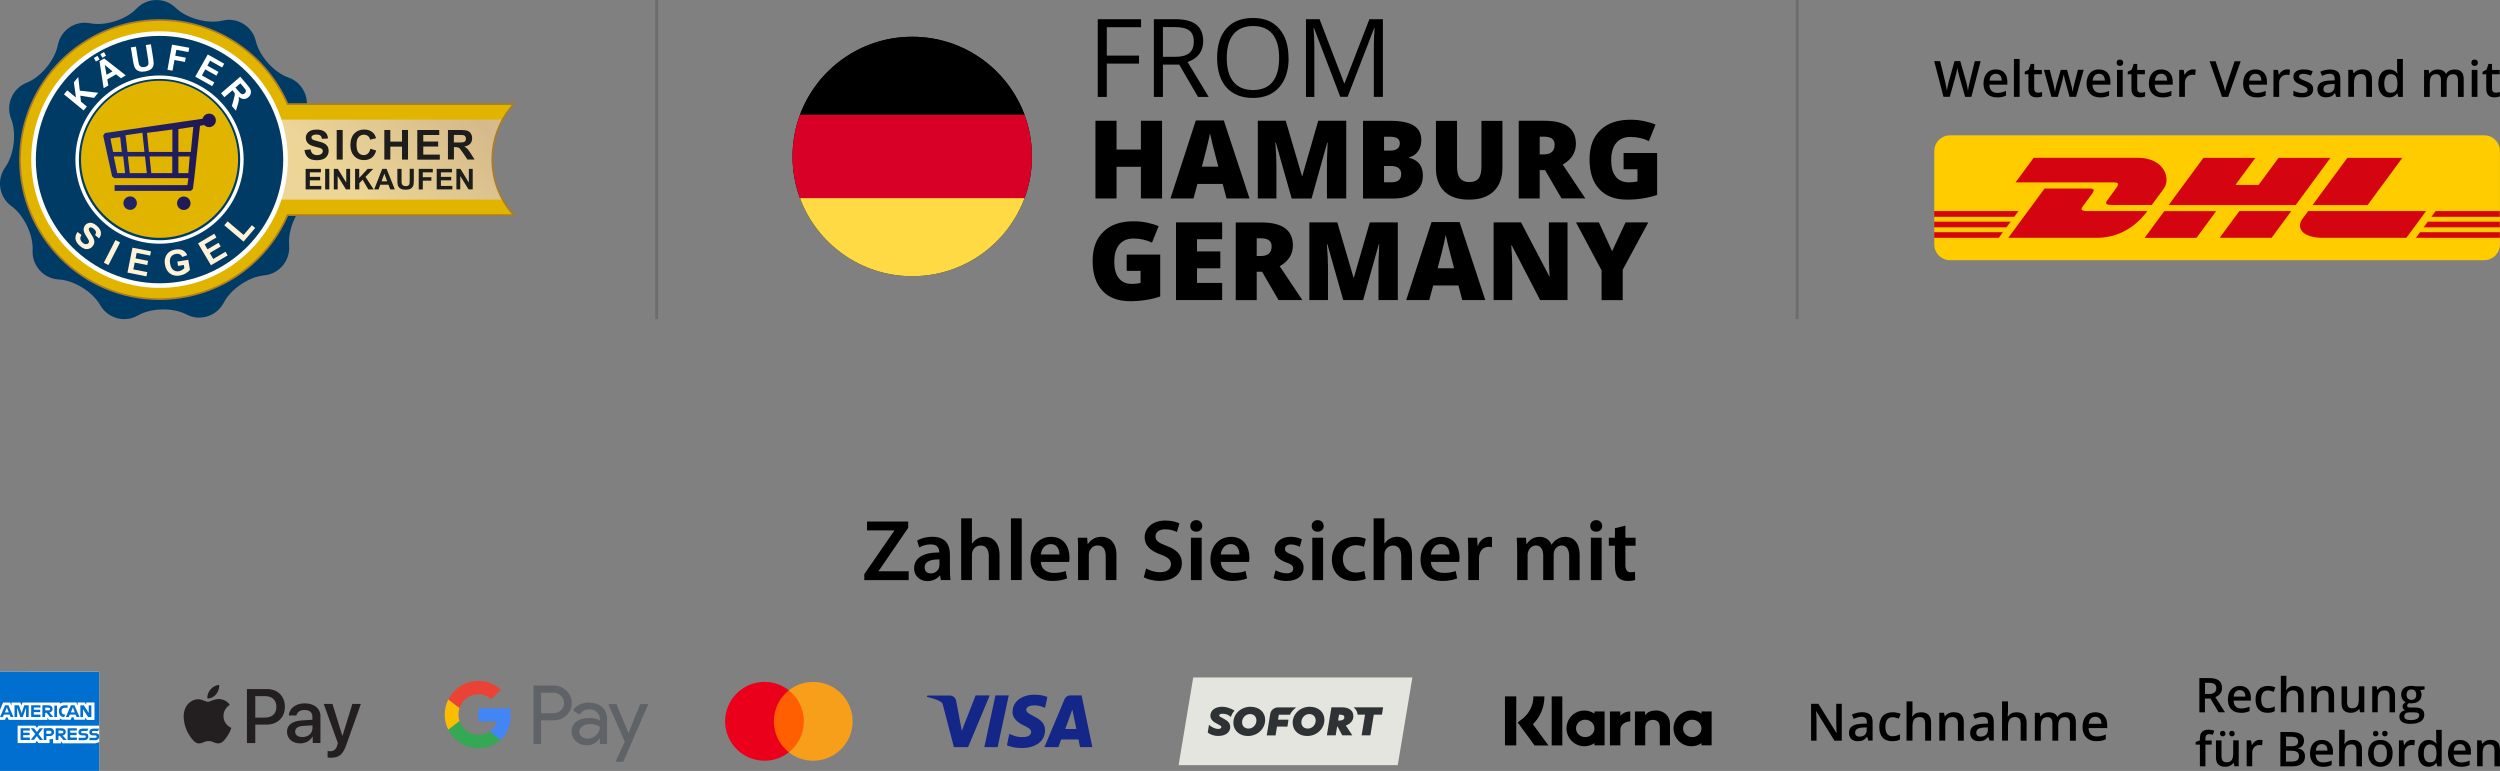 <?xml version="1.0" encoding="UTF-8"?>
<svg id="Layer_2" data-name="Layer 2" xmlns="http://www.w3.org/2000/svg" xmlns:xlink="http://www.w3.org/1999/xlink" viewBox="0 0 433.93 133.81">
  <rect x="0" y="0" width="433.93" height="133.81" fill="#808080" stroke="none"/>
  <defs>
    <style>
      .cls-1, .cls-2, .cls-3, .cls-4 {
        fill: none;
      }

      .cls-5 {
        fill: url(#linear-gradient);
      }

      .cls-2 {
        clip-path: url(#clippath-1);
      }

      .cls-6 {
        fill: #f79e1b;
      }

      .cls-7 {
        fill: #003b65;
      }

      .cls-8 {
        fill: #006fcf;
      }

      .cls-9 {
        fill: #fbbc04;
      }

      .cls-10 {
        fill: #eb001b;
      }

      .cls-11 {
        fill: #ea4335;
      }

      .cls-12 {
        fill: #fff;
      }

      .cls-13 {
        fill: #fff2d6;
      }

      .cls-14 {
        fill: #ffda44;
      }

      .cls-15 {
        fill: #fc0;
      }

      .cls-16 {
        fill: #ff5f00;
      }

      .cls-17 {
        fill: #aa7d24;
      }

      .cls-18 {
        fill: #d40511;
      }

      .cls-19 {
        fill: #e1b400;
      }

      .cls-20 {
        fill: #d80027;
      }

      .cls-21 {
        fill: #231f20;
      }

      .cls-22 {
        fill: #4285f4;
      }

      .cls-23 {
        fill: #142688;
      }

      .cls-24 {
        fill: #1d1d1b;
      }

      .cls-25 {
        fill: #34a853;
      }

      .cls-26 {
        fill: #5f6368;
      }

      .cls-3 {
        opacity: .15;
        stroke: #000;
        stroke-miterlimit: 10;
        stroke-width: .5px;
      }

      .cls-27 {
        fill: url(#linear-gradient-3);
      }

      .cls-28 {
        fill: url(#linear-gradient-2);
      }

      .cls-29 {
        fill: url(#radial-gradient);
      }

      .cls-30 {
        fill: #2e3235;
      }

      .cls-30, .cls-31 {
        fill-rule: evenodd;
      }

      .cls-31 {
        fill: #e5e5e0;
      }

      .cls-4 {
        clip-path: url(#clippath);
      }
    </style>
    <clipPath id="clippath">
      <path class="cls-1" d="m47.98,20.77c.73,2.2,1.14,4.55,1.14,6.99s-.41,4.79-1.14,6.99h39.11c-1.13-2.03-1.78-4.36-1.81-6.84h0v-.03h0v-.03h0v-.03h0v-.03h0v-.06h0v-.03h0v-.03h0v-.03h0c.02-2.5.68-4.84,1.81-6.88h-39.11Z"/>
    </clipPath>
    <linearGradient id="linear-gradient" x1="5953.39" y1="-3608.37" x2="5953.88" y2="-3608.37" gradientTransform="translate(1049209 -264193.74) rotate(134.64) scale(155.41 -155.41)" gradientUnits="userSpaceOnUse">
      <stop offset="0" stop-color="#fff2d6"/>
      <stop offset=".09" stop-color="#fef0d2"/>
      <stop offset=".18" stop-color="#fbebc8"/>
      <stop offset=".26" stop-color="#f5e3b5"/>
      <stop offset=".33" stop-color="#eed89c"/>
      <stop offset=".35" stop-color="#ecd596"/>
      <stop offset=".4" stop-color="#e6ce93"/>
      <stop offset=".55" stop-color="#dabf8d"/>
      <stop offset=".68" stop-color="#d6ba8b"/>
      <stop offset="1" stop-color="#ecd596"/>
    </linearGradient>
    <clipPath id="clippath-1">
      <path class="cls-1" d="m26.95,5.73c-10.98.07-20.03,8.15-21.65,18.67-.05.36-.1.73-.14,1.1-.08.79-.12,1.59-.11,2.4,0,.65.03,1.29.09,1.92.2,2.14.7,4.19,1.47,6.11.07.16.13.32.2.48.48,1.11,1.04,2.18,1.68,3.19,3.94,6.18,10.87,10.25,18.73,10.2,8.96-.06,16.63-5.45,20.03-13.14.58-1.32,1.04-2.7,1.36-4.14.03-.17.07-.34.1-.51.28-1.41.42-2.88.41-4.38,0-.38-.02-.76-.03-1.14-.1-1.73-.39-3.4-.87-5-.1-.36-.22-.71-.34-1.06-3.02-8.57-11.19-14.71-20.78-14.71-.05,0-.1,0-.15,0"/>
    </clipPath>
    <radialGradient id="radial-gradient" cx="5851.29" cy="-3494.39" fx="5851.29" fy="-3494.39" r=".48" gradientTransform="translate(-369687.42 -199651.02) rotate(45) scale(68.81 34.41)" gradientUnits="userSpaceOnUse">
      <stop offset="0" stop-color="#211451"/>
      <stop offset=".28" stop-color="#211a5a"/>
      <stop offset=".65" stop-color="#20286d"/>
      <stop offset=".85" stop-color="#222a6e"/>
      <stop offset=".92" stop-color="#293072"/>
      <stop offset=".97" stop-color="#343a78"/>
      <stop offset="1" stop-color="#3f437e"/>
    </radialGradient>
    <linearGradient id="linear-gradient-2" x1="5826.38" y1="-2817.84" x2="5826.78" y2="-2817.84" gradientTransform="translate(389343.78 -1141162.88) rotate(134.64) scale(186.3)" gradientUnits="userSpaceOnUse">
      <stop offset="0" stop-color="#fff2d6"/>
      <stop offset=".09" stop-color="#fef0d2"/>
      <stop offset=".18" stop-color="#fbebc8"/>
      <stop offset=".26" stop-color="#f5e3b5"/>
      <stop offset=".33" stop-color="#eed89c"/>
      <stop offset=".35" stop-color="#ecd596"/>
      <stop offset=".4" stop-color="#e6ce93"/>
      <stop offset=".55" stop-color="#dabf8d"/>
      <stop offset=".68" stop-color="#d6ba8b"/>
      <stop offset="1" stop-color="#ecd596"/>
    </linearGradient>
    <linearGradient id="linear-gradient-3" x1="17.91" y1="-535.97" x2="37.47" y2="-535.97" gradientTransform="translate(0 -507.87) scale(1 -1)" gradientUnits="userSpaceOnUse">
      <stop offset="0" stop-color="#20286d"/>
      <stop offset=".79" stop-color="#211958"/>
      <stop offset="1" stop-color="#211451"/>
    </linearGradient>
  </defs>
  <g id="Layer_1-2" data-name="Layer 1">
    <g>
      <g>
        <g>
          <path d="m192.11,16.82h-1.57V3.33h7.52v1.39h-5.95v4.93h5.59v1.39h-5.59v5.77Z"/>
          <path d="m201.85,11.21v5.61h-1.57V3.33h3.7c1.65,0,2.88.32,3.67.95s1.19,1.59,1.19,2.86c0,1.78-.91,2.99-2.71,3.62l3.66,6.06h-1.85l-3.26-5.61h-2.81Zm0-1.35h2.15c1.11,0,1.92-.22,2.44-.66.52-.44.77-1.1.77-1.98s-.26-1.53-.79-1.93-1.37-.59-2.53-.59h-2.04v5.16Z"/>
          <path d="m223.67,10.06c0,2.16-.55,3.86-1.64,5.09-1.09,1.23-2.61,1.85-4.55,1.85s-3.52-.61-4.6-1.82-1.62-2.93-1.62-5.14.54-3.9,1.62-5.11,2.62-1.81,4.61-1.81,3.45.61,4.53,1.85c1.09,1.23,1.63,2.93,1.63,5.09Zm-10.74,0c0,1.83.39,3.21,1.17,4.15.78.95,1.91,1.42,3.39,1.42s2.62-.47,3.38-1.41c.77-.94,1.15-2.33,1.15-4.16s-.38-3.19-1.14-4.13c-.76-.94-1.88-1.41-3.37-1.41s-2.63.47-3.41,1.41-1.17,2.32-1.17,4.12Z"/>
          <path d="m232.64,16.82l-4.57-11.95h-.07c.09.95.13,2.07.13,3.38v8.58h-1.45V3.33h2.36l4.27,11.12h.07l4.31-11.12h2.34v13.48h-1.57v-8.69c0-1,.04-2.08.13-3.25h-.07l-4.61,11.93h-1.27Z"/>
          <path d="m201.7,34.45h-3.67v-5.5h-4.23v5.5h-3.66v-13.49h3.66v5h4.23v-5h3.67v13.49Z"/>
          <path d="m212.89,34.45l-.67-2.53h-4.38l-.68,2.53h-4l4.4-13.54h4.86l4.46,13.54h-3.98Zm-1.42-5.52l-.58-2.21c-.14-.49-.3-1.13-.49-1.91-.19-.78-.32-1.34-.38-1.68-.05.31-.16.84-.33,1.55-.16.72-.52,2.14-1.08,4.25h2.87Z"/>
          <path d="m224.2,34.45l-2.76-9.72h-.08c.13,1.65.19,2.94.19,3.86v5.86h-3.23v-13.49h4.85l2.81,9.58h.07l2.76-9.58h4.86v13.49h-3.35v-5.91c0-.31,0-.65.01-1.02,0-.38.05-1.29.12-2.76h-.08l-2.72,9.7h-3.47Z"/>
          <path d="m236.59,20.97h4.7c1.83,0,3.19.27,4.08.82.89.55,1.33,1.39,1.33,2.54,0,.76-.19,1.4-.58,1.94-.38.54-.9.88-1.53,1.03v.09c.84.22,1.44.59,1.82,1.11.38.52.56,1.19.56,2.01,0,1.22-.46,2.19-1.38,2.89s-2.17,1.06-3.76,1.06h-5.25v-13.49Zm3.64,5.17h1.1c.52,0,.93-.11,1.21-.32.29-.22.43-.54.43-.96,0-.76-.57-1.13-1.72-1.13h-1.02v2.41Zm0,2.67v2.83h1.28c1.14,0,1.7-.48,1.7-1.44,0-.45-.15-.79-.46-1.03-.31-.24-.74-.36-1.32-.36h-1.21Z"/>
          <path d="m260.78,20.97v8.12c0,1.76-.5,3.13-1.5,4.1-1,.97-2.44,1.46-4.32,1.46s-3.25-.47-4.24-1.41c-.98-.94-1.48-2.3-1.48-4.06v-8.2h3.66v7.91c0,.95.18,1.64.54,2.07s.88.65,1.58.65c.74,0,1.28-.21,1.62-.64.34-.43.5-1.13.5-2.1v-7.89h3.64Z"/>
          <path d="m267.25,29.54v4.91h-3.64v-13.49h4.42c3.67,0,5.5,1.33,5.5,3.98,0,1.56-.77,2.77-2.29,3.62l3.93,5.88h-4.13l-2.86-4.91h-.92Zm0-2.74h.68c1.27,0,1.91-.56,1.91-1.69,0-.93-.62-1.39-1.87-1.39h-.72v3.08Z"/>
          <path d="m281.81,26.56h5.82v7.27c-1.58.54-3.32.82-5.21.82-2.08,0-3.69-.6-4.82-1.81-1.13-1.21-1.7-2.93-1.7-5.16s.62-3.87,1.86-5.08c1.24-1.21,2.98-1.82,5.22-1.82.85,0,1.65.08,2.4.24s1.41.36,1.97.61l-1.15,2.86c-.97-.48-2.04-.72-3.2-.72-1.06,0-1.88.35-2.47,1.04-.58.69-.87,1.68-.87,2.97s.26,2.22.79,2.88c.53.66,1.28.99,2.28.99.54,0,1.04-.05,1.49-.16v-2.11h-2.41v-2.81Z"/>
          <path d="m195.56,44.19h5.82v7.27c-1.58.54-3.32.82-5.21.82-2.08,0-3.69-.6-4.82-1.81-1.13-1.21-1.7-2.93-1.7-5.16s.62-3.87,1.86-5.08,2.98-1.82,5.22-1.82c.85,0,1.65.08,2.4.24s1.41.36,1.97.61l-1.15,2.86c-.97-.48-2.04-.72-3.2-.72-1.06,0-1.88.35-2.47,1.04-.58.69-.87,1.68-.87,2.97s.26,2.22.79,2.88c.53.66,1.28.99,2.28.99.54,0,1.04-.05,1.49-.16v-2.11h-2.41v-2.81Z"/>
          <path d="m212.13,52.08h-8.01v-13.48h8.01v2.92h-4.36v2.12h4.04v2.93h-4.04v2.54h4.36v2.97Z"/>
          <path d="m218.13,47.18v4.91h-3.64v-13.48h4.42c3.67,0,5.5,1.33,5.5,3.98,0,1.56-.77,2.77-2.29,3.62l3.93,5.87h-4.13l-2.86-4.91h-.92Zm0-2.74h.68c1.27,0,1.91-.56,1.91-1.69,0-.93-.62-1.39-1.87-1.39h-.72v3.08Z"/>
          <path d="m233.15,52.08l-2.76-9.71h-.08c.13,1.65.19,2.94.19,3.85v5.86h-3.23v-13.48h4.85l2.81,9.57h.07l2.76-9.57h4.86v13.48h-3.35v-5.91c0-.31,0-.65.01-1.02,0-.38.05-1.29.12-2.76h-.08l-2.72,9.69h-3.47Z"/>
          <path d="m253.81,52.08l-.67-2.53h-4.38l-.68,2.53h-4l4.4-13.54h4.86l4.46,13.54h-3.98Zm-1.42-5.51l-.58-2.21c-.14-.49-.3-1.13-.49-1.91-.19-.78-.32-1.34-.38-1.68-.05.31-.16.83-.33,1.55-.16.72-.52,2.14-1.08,4.25h2.87Z"/>
          <path d="m272.09,52.08h-4.77l-4.93-9.5h-.08c.12,1.49.17,2.64.17,3.42v6.08h-3.23v-13.48h4.76l4.91,9.37h.05c-.09-1.36-.13-2.45-.13-3.28v-6.09h3.24v13.48Z"/>
          <path d="m279.82,43.6l2.33-5h3.95l-4.44,8.22v5.27h-3.67v-5.16l-4.44-8.33h3.97l2.3,5Z"/>
        </g>
        <g>
          <path d="m177.83,19.93h0,0c-2.94-7.91-10.55-13.55-19.49-13.55s-16.55,5.64-19.49,13.55c-.84,2.25-1.29,4.69-1.29,7.23s.46,4.98,1.29,7.23c2.94,7.91,10.55,13.55,19.49,13.55s16.55-5.64,19.49-13.55h0c.84-2.25,1.29-4.69,1.29-7.23s-.46-4.98-1.29-7.23Z"/>
          <g>
            <path class="cls-14" d="m138.85,34.39c2.94,7.91,10.55,13.55,19.49,13.55s16.55-5.64,19.49-13.55l-19.49-1.81-19.49,1.81Z"/>
            <path d="m158.34,6.38c-8.94,0-16.55,5.64-19.49,13.55l19.49,1.81,19.49-1.81c-2.94-7.91-10.55-13.55-19.49-13.55Z"/>
            <path class="cls-20" d="m138.85,19.93c-.84,2.25-1.29,4.69-1.29,7.23s.46,4.98,1.29,7.23h38.98c.84-2.25,1.29-4.69,1.29-7.23s-.46-4.98-1.29-7.23h-38.98Z"/>
          </g>
        </g>
      </g>
      <g>
        <g class="cls-4">
          <polygon class="cls-5" points="67.3 1.22 40.99 27.85 67.78 54.31 94.09 27.68 67.3 1.22"/>
        </g>
        <g class="cls-2">
          <polygon class="cls-29" points="27.09 -16.31 71.19 27.79 27.09 71.89 -17.02 27.79 27.09 -16.31"/>
        </g>
        <path class="cls-7" d="m50.18,42.55c.25,2.65-1.71,5.01-4.34,5.25-2.63.24-5.79,2.37-7,4.73s-4.13,3.29-6.47,2.05c-2.34-1.23-6.14-1.15-8.43.17-2.29,1.33-5.24.52-6.55-1.79-1.31-2.31-4.54-4.31-7.18-4.45s-4.69-2.41-4.55-5.07c.14-2.66-1.51-6.1-3.66-7.65-2.15-1.55-2.65-4.58-1.1-6.74,1.54-2.16,2.01-5.95,1.03-8.42-.98-2.47.23-5.3,2.7-6.27,2.46-.97,4.89-3.91,5.4-6.52.51-2.61,3.04-4.33,5.63-3.8,2.59.52,6.21-.63,8.04-2.55s4.89-1.99,6.79-.14c1.9,1.85,5.57,2.85,8.14,2.22,2.57-.62,5.18.98,5.78,3.58.61,2.59,3.15,5.43,5.65,6.3s3.82,3.64,2.94,6.15-.26,6.28,1.37,8.37c1.63,2.09,1.26,5.14-.83,6.78-2.09,1.64-3.6,5.14-3.35,7.79Z"/>
        <path class="cls-19" d="m85.45,27.7c0-3.71,1.41-7.09,3.73-9.64h-39.27c-3.73-8.58-12.27-14.58-22.22-14.58C14.32,3.48,3.47,14.33,3.47,27.7s10.84,24.22,24.22,24.22c9.95,0,18.5-6.01,22.22-14.58h39.27c-2.32-2.55-3.73-5.92-3.73-9.64Z"/>
        <path class="cls-28" d="m87.24,20.76h-38.81c.73,2.18,1.13,4.51,1.13,6.94s-.4,4.76-1.13,6.94h38.81c-1.12-2.02-1.77-4.33-1.79-6.79h0v-.03h0v-.03h0v-.03h0v-.03h0v-.03h0v-.03h0v-.03h0v-.03h0v-.03h0c.02-2.48.67-4.8,1.79-6.82"/>
        <path class="cls-17" d="m27.69,52.07c-13.44,0-24.37-10.93-24.37-24.37S14.26,3.33,27.69,3.33c9.68,0,18.43,5.72,22.32,14.58h39.51l-.23.25c-2.38,2.61-3.7,6-3.7,9.54s1.31,6.92,3.7,9.54l.23.25h-39.51c-3.89,8.86-12.64,14.58-22.32,14.58Zm0-48.44C14.42,3.63,3.62,14.43,3.62,27.7s10.8,24.07,24.07,24.07c9.59,0,18.26-5.69,22.09-14.49l.04-.09h39.03c-2.29-2.63-3.55-5.99-3.55-9.49s1.26-6.86,3.55-9.49h-39.03l-.04-.09c-3.82-8.81-12.49-14.49-22.08-14.49Z"/>
        <path class="cls-7" d="m49.56,27.56c0,1.49-.13,2.94-.41,4.34-.03.17-.07.34-.1.51-.31,1.43-.76,2.8-1.35,4.11-3.37,7.64-10.99,12.99-19.87,13.04-7.81.05-14.68-4-18.59-10.13-.64-1-1.2-2.06-1.67-3.16-.07-.16-.13-.32-.2-.48-.76-1.9-1.26-3.94-1.46-6.06-.06-.63-.09-1.26-.09-1.9,0-.81.03-1.6.11-2.38.04-.37.08-.73.14-1.09C7.68,13.93,16.66,5.91,27.56,5.84c9.57-.06,17.75,6.04,20.76,14.6.12.34.24.7.34,1.05.47,1.59.76,3.24.87,4.96.02.37.03.75.03,1.13Z"/>
        <path class="cls-12" d="m27.69,49.97c-12.28,0-22.27-9.99-22.27-22.27S15.41,5.43,27.69,5.43s22.27,9.99,22.27,22.27c0,12.28-9.99,22.27-22.27,22.27Zm0-43.74C15.85,6.23,6.22,15.86,6.22,27.7s9.63,21.47,21.47,21.47,21.47-9.63,21.47-21.47S39.53,6.23,27.69,6.23Z"/>
        <circle class="cls-19" cx="27.69" cy="27.65" r="13.63"/>
        <path class="cls-12" d="m27.69,42.3c-8.05,0-14.6-6.55-14.6-14.6s6.55-14.6,14.6-14.6,14.6,6.55,14.6,14.6c0,8.05-6.55,14.6-14.6,14.6Zm0-28.6c-7.72,0-14,6.28-14,14s6.28,14,14,14,14-6.28,14-14-6.28-14-14-14Z"/>
        <path class="cls-27" d="m22.59,34.09c-.65,0-1.17.53-1.17,1.17s.53,1.17,1.17,1.17,1.17-.53,1.17-1.17c0-.65-.53-1.17-1.17-1.17Zm9.31.02c-.65,0-1.17.53-1.17,1.17s.53,1.17,1.17,1.17,1.17-.53,1.17-1.17c0-.65-.53-1.17-1.17-1.17Zm4.39-14.38c-.55,0-1,.37-1.13.88l-16.94,2.48-.31.46,1.55,7.07.37.3h12.87l-.18,1.21h-12.63v1h13.21l.38-.33.28-2.21h0s.95-8.74.95-8.74l.72-.15h0c.22.22.52.37.87.37.65,0,1.17-.53,1.17-1.17,0-.65-.53-1.18-1.17-1.18Zm-17.12,4.31l1.69-.25.28,2.58h-1.51l-.46-2.33Zm1.18,6.01l-.61-2.89h1.65l.32,2.89h-1.37Zm1.43-6.58l2.94-.43.35,3.33h-2.94l-.34-2.9Zm.75,6.58l-.34-2.89h2.98l.31,2.89h-2.95Zm7.38,0h-3.65l-.3-2.89h3.94v2.89Zm0-3.68h-4.07l-.32-3.31,4.4-.58v3.9h0Zm2.78,3.68h-1.73v-2.89h1.97l-.24,2.89Zm.43-3.68h-2.16v-3.97l2.59-.39-.43,4.36Z"/>
        <g>
          <path class="cls-12" d="m14.52,19.18l-3.42-2.81.57-.69,1.52,1.25-.37-2.64.76-.93.27,2.38,3.2.36-.73.89-2.38-.38.11,1.03,1.03.85-.57.69Z"/>
          <path class="cls-12" d="m16.65,10.68l-.36-.63.63-.36.36.63-.63.36Zm5.18,2.41l-.84.49-.84-.68-1.53.88.19,1.05-.82.48-.72-4.69.82-.47,3.75,2.94Zm-4.06-3.06l-.36-.63.63-.37.36.63-.63.37Zm1.76,2.36l-1.35-1.12.31,1.72,1.04-.6Z"/>
          <path class="cls-12" d="m22.71,8.23l.88-.14.38,2.36c.06.37.11.62.15.73.07.17.18.3.34.39s.36.11.61.07c.25-.04.43-.12.54-.24.11-.12.17-.26.17-.41,0-.15-.03-.4-.08-.75l-.39-2.42.88-.14.37,2.29c.08.53.12.9.11,1.12-.01.22-.07.42-.17.59-.1.17-.25.32-.46.44s-.47.21-.82.27c-.42.07-.74.07-.97,0-.23-.06-.42-.16-.57-.29s-.26-.28-.32-.44c-.1-.24-.19-.61-.27-1.09l-.38-2.33Z"/>
          <path class="cls-12" d="m29.07,12.1l.79-4.35,2.99.54-.14.74-2.1-.38-.19,1.03,1.82.33-.14.74-1.82-.33-.34,1.85-.88-.16Z"/>
          <path class="cls-12" d="m33.89,13.31l2.17-3.86,2.86,1.61-.37.65-2.08-1.17-.48.85,1.93,1.09-.36.65-1.93-1.09-.59,1.05,2.16,1.21-.37.65-2.94-1.64Z"/>
          <path class="cls-12" d="m38.35,16.2l3.35-2.89,1.22,1.43c.31.36.5.64.58.86.08.22.08.44.02.67s-.2.43-.4.6c-.25.22-.52.32-.81.31-.29,0-.58-.14-.88-.4.04.22.05.42.03.61-.02.18-.09.47-.21.85l-.3.97-.7-.81.31-1.12c.11-.4.17-.66.19-.78.01-.12,0-.23-.03-.32s-.12-.22-.25-.37l-.12-.14-1.4,1.2-.58-.68Zm2.52-.99l.43.5c.28.32.47.52.56.57.1.06.2.08.31.07s.21-.06.31-.15c.11-.1.18-.2.2-.32.02-.12-.01-.24-.09-.37-.04-.06-.18-.23-.41-.51l-.46-.53-.85.73Z"/>
        </g>
        <g>
          <path class="cls-13" d="m13.46,40.26l.69.53c-.16.25-.23.48-.2.69s.14.41.33.59c.21.2.41.3.6.31.19.01.34-.04.45-.16.07-.08.11-.16.12-.26,0-.1-.03-.22-.1-.36-.05-.1-.18-.31-.39-.63-.27-.41-.41-.75-.44-1.01-.03-.36.07-.67.31-.93.15-.17.34-.27.57-.33s.46-.04.71.05c.25.09.49.25.74.48.41.38.63.75.67,1.12s-.07.71-.34,1.02l-.68-.58c.13-.19.18-.37.15-.53-.02-.16-.13-.32-.31-.49-.19-.18-.37-.28-.56-.3-.12-.02-.21.02-.29.1-.07.08-.1.17-.08.29.02.15.15.41.4.78.25.37.41.67.49.89s.09.44.05.66-.16.43-.35.64c-.17.19-.39.31-.64.37s-.51.05-.77-.05-.53-.28-.81-.54c-.41-.38-.63-.77-.68-1.16-.04-.41.08-.8.38-1.21Z"/>
          <path class="cls-13" d="m18.02,45.6l2.02-3.93.8.41-2.02,3.93-.8-.41Z"/>
          <path class="cls-13" d="m22.12,47.33l.87-4.34,3.22.64-.15.73-2.34-.47-.19.96,2.18.43-.15.73-2.18-.43-.24,1.18,2.43.48-.15.73-3.3-.66Z"/>
          <path class="cls-13" d="m30.9,46.14l-.12-.73,1.9-.32.29,1.74c-.15.21-.39.41-.72.61s-.67.32-1.03.38c-.46.08-.87.05-1.24-.09s-.67-.37-.9-.69c-.23-.33-.38-.7-.45-1.12-.08-.46-.05-.87.08-1.26s.36-.7.7-.95c.25-.19.59-.32,1.01-.39.54-.09.98-.05,1.32.13.34.18.59.46.75.84l-.85.31c-.1-.2-.24-.36-.43-.45-.19-.1-.41-.12-.67-.08-.39.07-.67.24-.86.52s-.24.66-.16,1.14c.08.52.27.89.54,1.11s.6.3.97.24c.19-.03.36-.1.54-.2s.32-.22.43-.34l-.09-.55-1,.17Z"/>
          <path class="cls-13" d="m36.62,46.05l-2.25-3.81,2.82-1.67.38.64-2.05,1.21.5.85,1.91-1.13.38.64-1.91,1.13.61,1.04,2.13-1.26.38.64-2.9,1.71Z"/>
          <path class="cls-13" d="m42.27,41.94l-3.34-2.84.58-.68,2.77,2.36,1.44-1.69.57.48-2.02,2.37Z"/>
        </g>
        <g>
          <path class="cls-24" d="m52.89,26.03l1.01-.1c.06.34.19.59.37.75.19.16.44.24.75.24.34,0,.59-.07.76-.21s.25-.31.25-.49c0-.12-.03-.22-.11-.31s-.2-.16-.37-.22c-.12-.04-.4-.12-.83-.22-.56-.14-.95-.31-1.17-.51-.32-.28-.47-.63-.47-1.04,0-.26.07-.51.22-.73.15-.23.36-.4.64-.52s.62-.18,1.01-.18c.64,0,1.13.14,1.46.42s.5.66.51,1.13l-1.04.05c-.04-.26-.14-.46-.29-.57-.15-.12-.36-.17-.66-.17s-.54.06-.71.19c-.11.08-.17.19-.17.32,0,.12.05.22.15.31.13.11.45.22.95.34.51.12.88.24,1.12.37s.43.3.57.52.2.49.2.82c0,.29-.08.57-.25.83-.16.26-.39.45-.7.57-.3.12-.67.19-1.12.19-.65,0-1.15-.15-1.49-.45-.36-.31-.56-.74-.63-1.32Z"/>
          <path class="cls-24" d="m58.44,27.7v-5.14h1.04v5.14h-1.04Z"/>
          <path class="cls-24" d="m64.29,25.81l1,.32c-.15.56-.41.98-.77,1.25s-.81.41-1.36.41c-.68,0-1.24-.23-1.68-.7-.44-.47-.66-1.1-.66-1.91,0-.85.22-1.52.66-1.99.44-.47,1.02-.71,1.74-.71.63,0,1.14.19,1.53.56.24.22.41.54.53.95l-1.03.25c-.06-.27-.19-.48-.38-.63-.19-.15-.43-.23-.7-.23-.38,0-.69.14-.93.41-.24.27-.36.71-.36,1.33,0,.65.12,1.11.35,1.39.23.27.54.41.91.41.27,0,.51-.09.71-.26.2-.18.34-.45.43-.83Z"/>
          <path class="cls-24" d="m66.71,27.7v-5.14h1.04v2.02h2.03v-2.02h1.04v5.14h-1.04v-2.25h-2.03v2.25h-1.04Z"/>
          <path class="cls-24" d="m72.43,27.7v-5.14h3.81v.87h-2.77v1.14h2.58v.87h-2.58v1.4h2.87v.87h-3.9Z"/>
          <path class="cls-24" d="m77.75,27.7v-5.14h2.18c.55,0,.95.05,1.2.14.25.09.45.25.6.49.15.24.22.51.22.81,0,.39-.11.7-.34.95s-.56.41-1.02.48c.22.13.41.27.56.43s.34.44.59.83l.63,1h-1.24l-.75-1.12c-.27-.4-.45-.65-.55-.76-.1-.1-.2-.17-.31-.21-.11-.04-.28-.06-.52-.06h-.21v2.14h-1.04,0Zm1.04-2.97h.77c.5,0,.81-.02.93-.06.12-.04.22-.12.29-.22.07-.1.1-.23.1-.39,0-.17-.05-.31-.14-.42-.09-.11-.22-.17-.39-.2-.08-.01-.34-.02-.76-.02h-.81v1.3h0Z"/>
          <path class="cls-24" d="m53.05,32.88v-3.57h2.65v.6h-1.92v.79h1.79v.6h-1.79v.97h1.99v.6h-2.72Z"/>
          <path class="cls-24" d="m56.44,32.88v-3.57h.72v3.57h-.72Z"/>
          <path class="cls-24" d="m57.94,32.88v-3.57h.7l1.46,2.38v-2.38h.67v3.57h-.72l-1.44-2.33v2.33h-.67Z"/>
          <path class="cls-24" d="m61.63,32.88v-3.57h.72v1.58l1.46-1.58h.97l-1.34,1.39,1.42,2.18h-.93l-.98-1.68-.58.59v1.08h-.73Z"/>
          <path class="cls-24" d="m68.52,32.88h-.78l-.31-.81h-1.43l-.29.81h-.76l1.39-3.57h.76l1.43,3.57Zm-1.32-1.41l-.49-1.32-.48,1.32h.97Z"/>
          <path class="cls-24" d="m68.98,29.31h.72v1.93c0,.31,0,.51.03.59.03.15.1.26.22.35s.27.13.48.13.36-.04.46-.12c.1-.08.17-.19.19-.31.02-.12.03-.32.03-.61v-1.97h.72v1.87c0,.43-.02.73-.06.91s-.11.32-.22.45-.24.22-.42.29c-.17.07-.41.11-.69.11-.34,0-.6-.04-.78-.12-.18-.08-.32-.18-.42-.31-.1-.13-.17-.26-.2-.39-.05-.2-.07-.51-.07-.9v-1.9h0Z"/>
          <path class="cls-24" d="m72.68,32.88v-3.57h2.44v.6h-1.73v.85h1.49v.6h-1.49v1.52h-.72Z"/>
          <path class="cls-24" d="m75.8,32.88v-3.57h2.65v.6h-1.92v.79h1.79v.6h-1.79v.97h1.99v.6h-2.72Z"/>
          <path class="cls-24" d="m79.22,32.88v-3.57h.7l1.46,2.38v-2.38h.67v3.57h-.72l-1.44-2.33v2.33h-.67Z"/>
        </g>
      </g>
      <g>
        <g>
          <path class="cls-15" d="m338.44,23.49h92.76c1.5,0,2.72,1.22,2.72,2.72v16.23c0,1.5-1.22,2.72-2.72,2.72h-92.75c-1.5,0-2.71-1.22-2.71-2.71v-16.24c0-1.5,1.22-2.72,2.72-2.72Z"/>
          <g>
            <g>
              <g>
                <path class="cls-18" d="m335.72,38.47h13.28l-.73.99h-12.55v-.99Z"/>
                <path class="cls-18" d="m335.72,36.64h14.63l-.73.99h-13.9v-.99Z"/>
                <path class="cls-18" d="m335.72,40.3h11.93l-.72.98h-11.21v-.98Z"/>
              </g>
              <g>
                <path class="cls-18" d="m433.91,39.46h-13.23l.72-.99h12.5v.99Z"/>
                <path class="cls-18" d="m433.91,41.28h-14.57s.72-.98.72-.98h13.85v.98Z"/>
                <path class="cls-18" d="m422.75,36.64h11.15v.99h-11.88s.73-.99.73-.99Z"/>
              </g>
            </g>
            <g>
              <path class="cls-18" d="m348.58,41.28l6.3-8.56h7.82c.86,0,.85.33.43.9-.43.58-1.16,1.58-1.6,2.17-.22.3-.62.85.71.85h10.48c-.87,1.19-3.7,4.64-8.77,4.64h-15.37Z"/>
              <path class="cls-18" d="m384.67,36.64l-3.42,4.65h-9.01s3.42-4.64,3.42-4.64h9.01Z"/>
              <path class="cls-18" d="m397.7,36.64l-3.42,4.64h-9.01s3.42-4.64,3.42-4.64h9.01Z"/>
              <path class="cls-18" d="m400.63,36.64s-.66.9-.98,1.33c-1.13,1.53-.13,3.31,3.56,3.31h14.47l3.42-4.64h-20.47Z"/>
            </g>
            <g>
              <path class="cls-18" d="m352.98,27.4l-3.14,4.26h17.1c.86,0,.85.33.43.9-.43.58-1.15,1.59-1.58,2.18-.22.3-.62.84.71.84h6.99s1.13-1.53,2.07-2.82c1.29-1.74.11-5.37-4.48-5.37h-18.09Z"/>
              <path class="cls-18" d="m398.47,35.59h-22.05l6.03-8.19h9.01l-3.45,4.7h4.02l3.46-4.7h9.01l-6.03,8.19Z"/>
              <path class="cls-18" d="m416.98,27.4l-6.03,8.19h-9.55s6.03-8.19,6.03-8.19h9.54Z"/>
            </g>
          </g>
        </g>
        <g>
          <path d="m342.19,16.81h-1.1l-1.05-3.69c-.04-.16-.1-.39-.17-.7-.07-.3-.11-.51-.12-.63-.03.18-.07.41-.14.7-.06.29-.12.5-.16.64l-1.02,3.67h-1.1l-.8-3.1-.81-3.09h1.03l.88,3.6c.14.58.24,1.09.3,1.53.03-.24.08-.51.14-.8.06-.3.12-.54.17-.72l1.01-3.61h1l1.03,3.63c.1.34.2.84.31,1.51.04-.4.14-.92.3-1.54l.88-3.6h1.02l-1.61,6.18Z"/>
          <path d="m346.61,16.9c-.73,0-1.3-.21-1.71-.64-.41-.42-.62-1.01-.62-1.75s.19-1.36.57-1.8c.38-.44.9-.66,1.57-.66.62,0,1.11.19,1.46.56s.54.89.54,1.55v.54h-3.12c.01.45.14.8.37,1.05.23.24.56.37.98.37.28,0,.53-.03.77-.08.24-.05.49-.14.77-.26v.81c-.24.12-.49.2-.74.25-.25.05-.53.07-.85.07Zm-.18-4.09c-.32,0-.57.1-.76.3-.19.2-.3.49-.34.88h2.12c0-.39-.1-.68-.28-.88-.18-.2-.43-.3-.74-.3Z"/>
          <path d="m350.55,16.81h-.99v-6.58h.99v6.58Z"/>
          <path d="m353.72,16.09c.24,0,.48-.04.73-.11v.75c-.11.05-.25.09-.42.12-.17.03-.35.05-.54.05-.94,0-1.41-.5-1.41-1.49v-2.52h-.64v-.44l.69-.36.34-.99h.61v1.04h1.33v.75h-1.33v2.5c0,.24.06.42.18.53.12.11.28.17.47.17Z"/>
          <path d="m359.22,16.81l-.6-2.18c-.07-.23-.21-.77-.4-1.61h-.04c-.16.76-.29,1.3-.39,1.62l-.62,2.17h-1.1l-1.31-4.68h1.02l.6,2.31c.14.57.23,1.06.29,1.46h.03c.03-.21.07-.44.13-.71.06-.27.11-.47.15-.6l.71-2.46h1.09l.69,2.46c.04.14.1.35.16.63.06.28.1.51.11.66h.03c.04-.35.14-.83.3-1.45l.6-2.31h1l-1.32,4.68h-1.12Z"/>
          <path d="m364.5,16.9c-.73,0-1.3-.21-1.71-.64-.41-.42-.62-1.01-.62-1.75s.19-1.36.57-1.8c.38-.44.9-.66,1.57-.66.62,0,1.11.19,1.46.56s.54.89.54,1.55v.54h-3.12c.01.45.14.8.37,1.05.23.24.56.37.98.37.28,0,.53-.03.77-.08.24-.05.49-.14.77-.26v.81c-.24.12-.49.2-.74.25-.25.05-.53.07-.85.07Zm-.18-4.09c-.32,0-.57.1-.76.3-.19.2-.3.49-.34.88h2.12c0-.39-.1-.68-.28-.88-.18-.2-.43-.3-.74-.3Z"/>
          <path d="m367.39,10.89c0-.18.05-.31.15-.41s.24-.14.42-.14.31.05.41.14.15.23.15.41-.05.3-.15.4c-.1.1-.23.15-.41.15s-.32-.05-.42-.15c-.1-.1-.15-.23-.15-.4Zm1.05,5.92h-.99v-4.68h.99v4.68Z"/>
          <path d="m371.6,16.09c.24,0,.48-.04.73-.11v.75c-.11.05-.25.09-.42.12-.17.03-.35.05-.54.05-.94,0-1.41-.5-1.41-1.49v-2.52h-.64v-.44l.69-.36.34-.99h.61v1.04h1.33v.75h-1.33v2.5c0,.24.06.42.18.53.12.11.28.17.47.17Z"/>
          <path d="m375.31,16.9c-.73,0-1.3-.21-1.71-.64-.41-.42-.62-1.01-.62-1.75s.19-1.36.57-1.8c.38-.44.9-.66,1.57-.66.62,0,1.11.19,1.46.56s.54.89.54,1.55v.54h-3.12c.01.45.14.8.37,1.05.23.24.56.37.98.37.28,0,.53-.03.77-.08.24-.05.49-.14.77-.26v.81c-.24.12-.49.2-.74.25-.25.05-.53.07-.85.07Zm-.18-4.09c-.32,0-.57.1-.76.3-.19.2-.3.49-.34.88h2.12c0-.39-.1-.68-.28-.88-.18-.2-.43-.3-.74-.3Z"/>
          <path d="m380.63,12.05c.2,0,.37.01.49.04l-.1.93c-.14-.03-.29-.05-.44-.05-.4,0-.72.13-.97.39-.25.26-.37.6-.37,1.01v2.44h-.99v-4.68h.78l.13.82h.05c.16-.28.36-.5.61-.66.25-.16.52-.25.81-.25Z"/>
          <path d="m387.87,10.63h1.05l-2.17,6.18h-1.07l-2.16-6.18h1.04l1.29,3.84c.07.18.14.42.22.71.08.29.13.5.15.64.04-.21.09-.46.17-.74.08-.28.14-.49.19-.63l1.29-3.83Z"/>
          <path d="m391.67,16.9c-.73,0-1.3-.21-1.71-.64-.41-.42-.62-1.01-.62-1.75s.19-1.36.57-1.8c.38-.44.9-.66,1.57-.66.62,0,1.11.19,1.46.56s.54.89.54,1.55v.54h-3.12c.01.45.14.8.37,1.05.23.24.56.37.98.37.28,0,.53-.03.77-.08.24-.05.49-.14.77-.26v.81c-.24.12-.49.2-.74.25-.25.05-.53.07-.85.07Zm-.18-4.09c-.32,0-.57.1-.76.3-.19.2-.3.49-.34.88h2.12c0-.39-.1-.68-.28-.88-.18-.2-.43-.3-.74-.3Z"/>
          <path d="m396.99,12.05c.2,0,.37.01.49.04l-.1.93c-.14-.03-.29-.05-.44-.05-.4,0-.72.13-.97.39-.25.26-.37.6-.37,1.01v2.44h-.99v-4.68h.78l.13.82h.05c.16-.28.36-.5.61-.66.25-.16.52-.25.81-.25Z"/>
          <path d="m401.5,15.48c0,.46-.17.81-.5,1.05-.33.24-.81.37-1.43.37s-1.12-.09-1.5-.28v-.86c.55.25,1.06.38,1.54.38.61,0,.92-.18.92-.55,0-.12-.03-.22-.1-.3-.07-.08-.18-.16-.33-.25-.16-.08-.37-.18-.65-.29-.54-.21-.9-.42-1.09-.63s-.29-.48-.29-.81c0-.4.16-.71.48-.93.32-.22.76-.33,1.32-.33s1.07.11,1.56.33l-.32.75c-.5-.21-.93-.31-1.27-.31-.52,0-.79.15-.79.45,0,.15.07.27.21.37.14.1.43.24.89.42.39.15.67.29.84.41.17.12.3.27.39.43.08.16.13.36.13.58Z"/>
          <path d="m405.5,16.81l-.2-.65h-.03c-.23.28-.45.48-.68.58-.23.1-.52.15-.88.15-.46,0-.82-.12-1.08-.37-.26-.25-.39-.6-.39-1.05,0-.48.18-.85.54-1.09s.9-.38,1.64-.4l.81-.03v-.25c0-.3-.07-.52-.21-.67s-.36-.22-.65-.22c-.24,0-.47.04-.69.11-.22.07-.43.15-.63.25l-.32-.71c.25-.13.53-.23.83-.3.3-.07.59-.1.85-.1.59,0,1.04.13,1.35.39.3.26.45.67.45,1.22v3.15h-.71Zm-1.48-.68c.36,0,.65-.1.87-.3.22-.2.33-.48.33-.85v-.41l-.6.03c-.47.02-.81.09-1.02.23s-.32.35-.32.64c0,.21.06.37.19.48.12.11.31.17.56.17Z"/>
          <path d="m411.71,16.81h-1v-2.88c0-.36-.07-.63-.22-.81s-.38-.27-.69-.27c-.42,0-.73.12-.92.37-.19.25-.29.66-.29,1.25v2.33h-.99v-4.68h.78l.14.61h.05c.14-.22.34-.39.6-.52.26-.12.55-.18.86-.18,1.12,0,1.68.57,1.68,1.71v3.05Z"/>
          <path d="m414.67,16.9c-.58,0-1.04-.21-1.37-.63-.33-.42-.49-1.02-.49-1.78s.17-1.36.5-1.79c.33-.43.79-.64,1.38-.64s1.08.23,1.4.68h.05c-.05-.34-.07-.6-.07-.8v-1.7h1v6.58h-.78l-.17-.61h-.05c-.32.47-.79.7-1.4.7Zm.27-.8c.41,0,.71-.11.89-.34.19-.23.28-.6.29-1.12v-.14c0-.59-.1-1.01-.29-1.26-.19-.25-.49-.37-.9-.37-.35,0-.62.14-.81.42-.19.28-.28.69-.28,1.21s.09.91.27,1.19c.18.27.46.41.82.41Z"/>
          <path d="m424.68,16.81h-1v-2.88c0-.36-.07-.63-.2-.8-.14-.18-.35-.26-.63-.26-.38,0-.66.12-.84.37s-.27.66-.27,1.25v2.33h-.99v-4.68h.78l.14.61h.05c.13-.22.32-.39.56-.52.25-.12.52-.18.81-.18.72,0,1.2.25,1.43.74h.07c.14-.23.33-.41.58-.54.25-.13.54-.19.86-.19.56,0,.96.14,1.22.42.26.28.38.71.38,1.29v3.05h-.99v-2.88c0-.36-.07-.63-.21-.8-.14-.18-.35-.26-.64-.26-.39,0-.67.12-.85.36s-.27.61-.27,1.11v2.48Z"/>
          <path d="m428.96,10.89c0-.18.05-.31.15-.41s.24-.14.42-.14.31.05.41.14.15.23.15.41-.05.3-.15.4c-.1.1-.23.15-.41.15s-.32-.05-.42-.15c-.1-.1-.15-.23-.15-.4Zm1.05,5.92h-.99v-4.68h.99v4.68Z"/>
          <path d="m433.18,16.09c.24,0,.48-.04.73-.11v.75c-.11.05-.25.09-.42.12-.17.03-.35.05-.54.05-.94,0-1.41-.5-1.41-1.49v-2.52h-.64v-.44l.69-.36.34-.99h.61v1.04h1.33v.75h-1.33v2.5c0,.24.06.42.18.53.12.11.28.17.47.17Z"/>
        </g>
      </g>
    </g>
    <g>
      <g>
        <g>
          <g>
            <path class="cls-21" d="m37.51,120.51c.35-.44.59-1.03.53-1.63-.51.03-1.14.34-1.5.78-.33.38-.61.99-.54,1.57.58.05,1.15-.29,1.51-.71"/>
            <path class="cls-21" d="m38.03,121.34c-.84-.05-1.55.47-1.95.47s-1.01-.45-1.67-.44c-.86.01-1.66.5-2.1,1.27-.9,1.55-.24,3.85.64,5.11.42.62.94,1.31,1.61,1.29.64-.02.89-.41,1.66-.41s1,.41,1.67.4c.7-.01,1.14-.62,1.56-1.25.49-.71.69-1.4.7-1.44-.01-.01-1.35-.52-1.36-2.06-.01-1.29,1.05-1.9,1.1-1.94-.6-.89-1.54-.99-1.86-1.01"/>
          </g>
          <g>
            <path class="cls-21" d="m46.37,119.6c1.82,0,3.08,1.25,3.08,3.08s-1.29,3.09-3.13,3.09h-2.01v3.2h-1.45v-9.37h3.51Zm-2.06,4.95h1.67c1.27,0,1.99-.68,1.99-1.86s-.72-1.86-1.98-1.86h-1.68v3.72Z"/>
            <path class="cls-21" d="m49.81,127.03c0-1.2.92-1.89,2.6-1.99l1.81-.11v-.52c0-.76-.5-1.18-1.39-1.18-.73,0-1.27.38-1.38.95h-1.31c.04-1.21,1.18-2.1,2.73-2.1,1.66,0,2.75.87,2.75,2.22v4.66h-1.34v-1.12h-.03c-.38.73-1.23,1.19-2.14,1.19-1.35,0-2.29-.81-2.29-2.01Zm4.42-.6v-.53l-1.62.1c-.91.06-1.38.4-1.38.99s.49.94,1.27.94c.99,0,1.73-.63,1.73-1.51Z"/>
            <path class="cls-21" d="m56.86,131.48v-1.12c.09.01.31.03.43.03.64,0,1.01-.27,1.23-.97l.13-.42-2.46-6.82h1.52l1.71,5.53h.03l1.71-5.53h1.48l-2.55,7.16c-.58,1.64-1.25,2.18-2.67,2.18-.11,0-.47-.01-.56-.04Z"/>
          </g>
        </g>
        <g>
          <path class="cls-26" d="m93.91,125.04v4.11h-1.31v-10.16h3.46c.84-.02,1.64.3,2.24.88.61.55.95,1.33.94,2.14.02.82-.32,1.61-.94,2.16-.61.58-1.35.87-2.24.86h-2.16Zm0-4.8v3.55h2.19c.49.01.95-.18,1.29-.53.69-.67.7-1.76.03-2.45-.01-.01-.02-.02-.03-.03-.33-.36-.8-.55-1.29-.54h-2.19Zm8.34,1.73c.97,0,1.73.26,2.28.77.56.52.84,1.22.84,2.12v4.28h-1.25v-.97h-.06c-.54.8-1.26,1.19-2.16,1.19-.77,0-1.41-.23-1.92-.68-.5-.42-.78-1.05-.77-1.7,0-.72.27-1.29.82-1.72.54-.42,1.27-.64,2.18-.64.77,0,1.41.14,1.91.42v-.3c0-.45-.2-.87-.54-1.15-.34-.31-.8-.48-1.26-.48-.73,0-1.31.31-1.73.92l-1.15-.72c.63-.91,1.57-1.36,2.81-1.36h0Zm-1.69,5.05c0,.34.16.65.43.85.29.23.65.35,1.01.34.55,0,1.08-.22,1.47-.61.43-.41.65-.88.65-1.43-.41-.32-.97-.49-1.7-.49-.53,0-.97.13-1.33.38-.36.26-.53.58-.53.95h0Zm11.98-4.82l-4.36,10.02h-1.35l1.62-3.5-2.87-6.51h1.42l2.07,4.99h.03l2.02-4.99h1.42Z"/>
          <path class="cls-22" d="m88.63,124.15c0-.4-.03-.8-.1-1.19h-5.5v2.25h3.15c-.13.73-.55,1.37-1.17,1.77v1.46h1.88c1.1-1.01,1.74-2.52,1.74-4.29h0Z"/>
          <path class="cls-25" d="m83.03,129.86c1.58,0,2.9-.52,3.87-1.41l-1.88-1.46c-.52.36-1.2.56-1.99.56-1.52,0-2.81-1.03-3.28-2.41h-1.94v1.5c.99,1.97,3.01,3.22,5.21,3.22Z"/>
          <path class="cls-9" d="m79.75,125.14c-.24-.72-.24-1.51,0-2.23v-1.5h-1.94c-.83,1.65-.83,3.59,0,5.24l1.94-1.5Z"/>
          <path class="cls-11" d="m83.03,120.5c.83-.01,1.64.3,2.24.88l1.67-1.67c-1.06-.99-2.46-1.54-3.91-1.52-2.21,0-4.22,1.25-5.21,3.22l1.94,1.5c.46-1.38,1.75-2.41,3.28-2.41Z"/>
        </g>
        <g id="g292">
          <g id="g290">
            <path id="path280" class="cls-16" d="m139.92,130.58h-5.98v-10.76h5.98v10.76Z"/>
            <g id="g284">
              <path id="path282" class="cls-10" d="m134.32,125.2c0-2.18,1.02-4.13,2.61-5.38-1.16-.92-2.63-1.46-4.23-1.46-3.78,0-6.84,3.06-6.84,6.84s3.06,6.84,6.84,6.84c1.6,0,3.06-.55,4.23-1.46-1.59-1.25-2.61-3.2-2.61-5.38"/>
            </g>
            <g id="g288">
              <path id="path286" class="cls-6" d="m147.99,125.2c0,3.78-3.06,6.84-6.84,6.84-1.6,0-3.06-.55-4.23-1.46,1.59-1.25,2.61-3.2,2.61-5.38s-1.02-4.13-2.61-5.38c1.16-.92,2.63-1.46,4.23-1.46,3.78,0,6.84,3.06,6.84,6.84"/>
            </g>
          </g>
        </g>
        <g>
          <path id="logo-blue-box-small-45-9x45-a" class="cls-12" d="m17.21,133.8H0v-17.21h17.21v17.21Z"/>
          <path class="cls-8" d="m17.21,125.91v-9.31H0v17.21h17.21v-5.02s0-2.87,0-2.87"/>
          <path class="cls-12" d="m15.1,124.96h1.3v-3.03h-1.42v.42l-.27-.42h-1.23v.54l-.23-.54h-2.26c-.08,0-.15.04-.23.04s-.11.04-.19.08-.11.04-.19.08v-.19H3.91l-.19.5-.19-.5h-1.53v.54l-.23-.54H.54L0,123.23v1.72h.88l.15-.42h.31l.15.42h6.74v-.38l.27.38h1.88v-.23s.11.04.15.08.11.04.15.08c.08.04.15.04.23.04h1.38l.15-.42h.31l.15.42h1.88v-.38l.31.42Zm2.11,3.83v-2.84H6.67l-.27.38-.27-.38h-3.07v3.03h3.07l.27-.38.27.38h1.92v-.65h-.08c.27,0,.5-.04.69-.11v.8h1.38v-.38l.27.38h5.71c.23-.08.46-.11.65-.23Z"/>
          <path class="cls-8" d="m16.56,128.06h-1.03v.42h1c.42,0,.69-.27.69-.65s-.23-.57-.61-.57h-.46c-.11,0-.19-.08-.19-.19s.08-.19.19-.19h.88l.19-.42h-1.03c-.42,0-.69.27-.69.61,0,.38.23.57.61.57h.46c.11,0,.19.08.19.19.04.15-.04.23-.19.23Zm-1.88,0h-1.03v.42h1c.42,0,.69-.27.69-.65s-.23-.57-.61-.57h-.46c-.11,0-.19-.08-.19-.19s.08-.19.19-.19h.88l.19-.42h-1.03c-.42,0-.69.27-.69.61,0,.38.23.57.61.57h.46c.11,0,.19.08.19.19.04.15-.08.23-.19.23Zm-1.34-1.23v-.42h-1.61v2.03h1.61v-.42h-1.15v-.42h1.11v-.42h-1.11v-.38h1.15v.04Zm-2.61,0c.19,0,.27.11.27.23s-.08.23-.27.23h-.57v-.5l.57.04Zm-.57.88h.23l.61.73h.57l-.69-.77c.34-.08.54-.31.54-.61,0-.38-.27-.65-.69-.65h-1.07v2.03h.46l.04-.73Zm-1.23-.61c0,.15-.08.27-.27.27h-.61v-.54h.57c.19,0,.31.11.31.27Zm-1.34-.69v2.03h.46v-.69h.61c.42,0,.73-.27.73-.69,0-.38-.27-.69-.69-.69l-1.11.04Zm-.69,2.03h.57l-.8-1.03.8-1h-.57l-.5.65-.5-.65h-.57l.8,1-.8,1h.57l.5-.65.5.69Zm-1.72-1.61v-.42h-1.61v2.03h1.61v-.42h-1.15v-.42h1.11v-.42h-1.11v-.38h1.15v.04Zm9.31-3.6l.8,1.23h.57v-2.03h-.46v1.34l-.11-.19-.73-1.15h-.61v2.03h.46v-1.38l.08.15Zm-1.99-.04l.15-.42.15.42.19.46h-.69l.19-.46Zm.8,1.26h.5l-.88-2.03h-.61l-.88,2.03h.5l.19-.42h1l.19.42Zm-2.15,0l.19-.42h-.11c-.34,0-.54-.23-.54-.57v-.04c0-.34.19-.57.54-.57h.5v-.42h-.54c-.61,0-.96.42-.96,1v.04c0,.61.34,1,.92,1Zm-1.72,0h.46v-1.99h-.46v1.99Zm-1-1.61c.19,0,.27.11.27.23s-.08.23-.27.23h-.57v-.5l.57.04Zm-.57.88h.23l.61.73h.57l-.69-.77c.34-.08.54-.31.54-.61,0-.38-.27-.65-.69-.65h-1.07v2.03h.46l.04-.73Zm-.84-.88v-.42h-1.61v2.03h1.61v-.42h-1.15v-.42h1.11v-.42h-1.11v-.38h1.15v.04Zm-3.49,1.61h.42l.57-1.65v1.65h.46v-2.03h-.77l-.46,1.38-.46-1.38h-.77v2.03h.46v-1.65l.54,1.65Zm-2.49-1.26l.15-.42.15.42.19.46h-.69l.19-.46Zm.8,1.26h.5l-.88-2.03h-.57L0,124.46h.5l.19-.42h1s.15.42.15.42Z"/>
        </g>
      </g>
      <g>
        <path d="m268.06,120.87h-1.91c0,1.57-.72,3-1.97,3.95l-.75.57,2.93,4h2.41l-2.7-3.68c1.28-1.27,2-2.98,2-4.83Zm-6.84,0h1.96v8.51h-1.96v-8.51Zm8.11,0h1.84v8.51h-1.84v-8.51Zm18.02,2.46c-.7,0-1.37.21-1.82.82v-.66h-1.75v5.88h1.78v-3.09c0-.89.6-1.33,1.32-1.33.77,0,1.22.46,1.22,1.32v3.1h1.76v-3.75c0-1.37-1.09-2.31-2.5-2.31h0Zm-10.6.16v.38c-.5-.34-1.1-.54-1.75-.54-1.72,0-3.1,1.39-3.1,3.1s1.39,3.1,3.1,3.1c.65,0,1.25-.2,1.75-.54v.38h1.76v-5.88h-1.76Zm-1.6,4.45c-.88,0-1.6-.68-1.6-1.51s.71-1.51,1.6-1.51,1.6.68,1.6,1.51-.71,1.51-1.6,1.51Zm6.09-3.69v-.76h-1.8v5.88h1.81v-2.74c0-.93,1-1.42,1.7-1.42h.02v-1.72c-.71,0-1.37.31-1.72.76Zm14.09-.76v.38c-.5-.34-1.1-.54-1.75-.54-1.72,0-3.1,1.39-3.1,3.1s1.39,3.1,3.1,3.1c.65,0,1.25-.2,1.75-.54v.38h1.76v-5.88h-1.76Zm-1.6,4.45c-.88,0-1.6-.68-1.6-1.51s.71-1.51,1.6-1.51,1.6.68,1.6,1.51c0,.83-.71,1.51-1.6,1.51Z"/>
        <g>
          <path class="cls-31" d="m242.61,132.81h-38.04l2.54-15.22h38.04l-2.54,15.22Z"/>
          <path class="cls-30" d="m216.7,126.46c-.65,0-1.11-.43-1.11-1.09,0-.74.57-1.43,1.38-1.43.65,0,1.11.45,1.11,1.11,0,.74-.57,1.41-1.38,1.41Zm.38-3.79c-1.71,0-3,1.26-3,2.77,0,1.36,1.06,2.31,2.52,2.31,1.71,0,3-1.3,3-2.8,0-1.36-1.06-2.27-2.52-2.27Z"/>
          <path class="cls-30" d="m226.99,126.46c-.65,0-1.11-.43-1.11-1.09,0-.74.57-1.43,1.38-1.43.65,0,1.11.45,1.11,1.11,0,.74-.57,1.41-1.38,1.41Zm.38-3.79c-1.71,0-3,1.26-3,2.77,0,1.36,1.06,2.31,2.51,2.31,1.71,0,3-1.3,3-2.8,0-1.36-1.06-2.27-2.51-2.27Z"/>
          <path class="cls-30" d="m232.47,125.07h-.22l.17-1.02h.2c.47,0,.72.14.72.46,0,.37-.36.56-.87.56Zm2.43-.8c0-.91-.71-1.5-1.99-1.5h-1.81l-.79,4.86h1.53l.25-1.53h.07l.81,1.53h1.75l-1.12-1.7c.82-.29,1.32-.9,1.32-1.67Z"/>
          <path class="cls-30" d="m212.33,124.71c-.58-.29-.71-.37-.71-.53,0-.2.23-.29.55-.29.37,0,.92.04,1.47.56.14-.42.35-.8.64-1.12-.77-.43-1.48-.66-2.14-.66-1.3,0-2.05.7-2.05,1.54,0,.72.54,1.1,1.19,1.43.58.3.72.39.72.57,0,.2-.24.31-.56.31-.56,0-1.21-.35-1.59-.71l-.22,1.35c.4.29.97.58,1.83.58,1.34,0,2.07-.68,2.07-1.55,0-.71-.47-1.1-1.2-1.48Z"/>
          <path class="cls-30" d="m223.61,124.91h-1.78l.14-.85h1.92c.25-.51.63-.95,1.11-1.28h-3.13c-.7,0-1.29.47-1.39,1.12l-.61,3.75h1.53l.25-1.53h1.81l.13-.83c0-.12.02-.25.04-.37Z"/>
          <path class="cls-30" d="m234.94,122.77c.41.31.66.75.71,1.28h1.28l-.59,3.58h1.52l.59-3.58h1.41l.21-1.28h-5.14Z"/>
        </g>
        <g id="g469">
          <path class="cls-23" d="m169.34,120.7l-2.4,6.14-.98-5.19c-.12-.56-.56-.92-1.07-.92h-3.94l-.06.24c.8.18,1.72.44,2.28.77.36.18.44.36.53.77l1.87,7.17h2.46l3.76-8.98h-2.46Zm3.44,0l-1.93,8.98h2.31l1.93-8.98s-2.31,0-2.31,0Zm13.34,2.46l.71,3.38h-1.93l1.22-3.38Zm-.36-2.46c-.44,0-.83.27-.98.65l-3.5,8.33h2.43l.47-1.33h3.02l.27,1.33h2.13l-1.87-8.98h-1.99Zm-10.02,2.82c-.03,1.3,1.16,2.02,2.02,2.43.92.44,1.22.71,1.22,1.1,0,.62-.71.89-1.39.89-1.19.03-1.84-.33-2.4-.56l-.41,1.99c.53.24,1.54.47,2.58.47,2.43,0,4.03-1.22,4.03-3.08.03-2.37-3.29-2.49-3.26-3.56,0-.33.33-.68.98-.74.33-.06,1.24-.09,2.28.41l.41-1.9c-.56-.21-1.27-.39-2.16-.39-2.25-.03-3.88,1.19-3.88,2.93"/>
        </g>
      </g>
      <g>
        <g>
          <path d="m319.69,128.56h-1.28l-3.15-5.1h-.04l.02.28c.04.54.06,1.04.06,1.49v3.33h-.95v-6.4h1.27l3.14,5.07h.03c0-.07-.02-.31-.04-.73-.02-.42-.03-.75-.03-.99v-3.35h.96v6.4Z"/>
          <path d="m324.3,128.56l-.21-.67h-.04c-.23.3-.47.5-.7.6-.24.11-.54.16-.91.16-.48,0-.85-.13-1.11-.39-.27-.26-.4-.62-.4-1.09,0-.5.19-.88.56-1.13.37-.25.94-.39,1.69-.42l.84-.03v-.26c0-.31-.07-.54-.22-.69s-.37-.23-.67-.23c-.25,0-.49.04-.71.11-.23.07-.45.16-.66.26l-.33-.74c.26-.14.55-.24.86-.31.31-.07.61-.11.88-.11.62,0,1.08.13,1.39.4.31.27.47.69.47,1.27v3.26h-.74Zm-1.53-.7c.37,0,.67-.1.9-.31.23-.21.34-.5.34-.88v-.42l-.62.03c-.48.02-.84.1-1.06.24-.22.14-.33.37-.33.66,0,.22.06.38.19.5.13.12.32.18.58.18Z"/>
          <path d="m328.43,128.65c-.73,0-1.29-.21-1.67-.64-.38-.43-.57-1.04-.57-1.84s.2-1.44.6-1.88.97-.66,1.73-.66c.51,0,.97.1,1.38.28l-.31.83c-.44-.17-.79-.25-1.08-.25-.84,0-1.26.56-1.26,1.67,0,.54.1.95.31,1.22.21.27.51.41.92.41.46,0,.89-.11,1.3-.34v.9c-.18.11-.38.19-.59.23-.21.05-.46.07-.76.07Z"/>
          <path d="m335.18,128.56h-1.03v-2.98c0-.37-.08-.65-.23-.84-.15-.18-.39-.28-.72-.28-.43,0-.75.13-.95.39-.2.26-.3.69-.3,1.3v2.4h-1.03v-6.81h1.03v1.73c0,.28-.02.57-.05.89h.07c.14-.23.33-.41.58-.54.25-.13.54-.19.87-.19,1.17,0,1.76.59,1.76,1.77v3.16Z"/>
          <path d="m340.87,128.56h-1.03v-2.98c0-.37-.08-.65-.23-.84-.15-.18-.39-.28-.72-.28-.44,0-.75.13-.95.39-.2.26-.3.69-.3,1.29v2.41h-1.03v-4.84h.81l.14.63h.05c.15-.23.35-.41.62-.53.27-.13.57-.19.89-.19,1.16,0,1.74.59,1.74,1.77v3.16Z"/>
          <path d="m345.33,128.56l-.21-.67h-.04c-.23.3-.47.5-.7.6-.24.11-.54.16-.91.16-.48,0-.85-.13-1.11-.39-.27-.26-.4-.62-.4-1.09,0-.5.19-.88.56-1.13.37-.25.94-.39,1.69-.42l.84-.03v-.26c0-.31-.07-.54-.22-.69s-.37-.23-.67-.23c-.25,0-.49.04-.71.11-.23.07-.45.16-.66.26l-.33-.74c.26-.14.55-.24.86-.31.31-.07.61-.11.88-.11.62,0,1.08.13,1.39.4.31.27.47.69.47,1.27v3.26h-.74Zm-1.53-.7c.37,0,.67-.1.9-.31.23-.21.34-.5.34-.88v-.42l-.62.03c-.48.02-.84.1-1.06.24-.22.14-.33.37-.33.66,0,.22.06.38.19.5.13.12.32.18.58.18Z"/>
          <path d="m351.76,128.56h-1.03v-2.98c0-.37-.08-.65-.23-.84-.15-.18-.39-.28-.72-.28-.43,0-.75.13-.95.39-.2.26-.3.69-.3,1.3v2.4h-1.03v-6.81h1.03v1.73c0,.28-.02.57-.05.89h.07c.14-.23.33-.41.58-.54.25-.13.54-.19.87-.19,1.17,0,1.76.59,1.76,1.77v3.16Z"/>
          <path d="m357.27,128.56h-1.03v-2.99c0-.37-.07-.65-.21-.83-.14-.18-.36-.27-.66-.27-.4,0-.69.13-.87.39-.19.26-.28.69-.28,1.29v2.41h-1.03v-4.84h.81l.14.63h.05c.13-.23.33-.41.58-.53.26-.13.54-.19.84-.19.74,0,1.24.25,1.48.76h.07c.14-.24.34-.43.6-.56.26-.13.56-.2.89-.2.58,0,1,.15,1.26.44.26.29.4.74.4,1.34v3.16h-1.03v-2.99c0-.37-.07-.65-.21-.83-.14-.18-.36-.27-.66-.27-.4,0-.69.12-.88.37-.19.25-.28.63-.28,1.15v2.57Z"/>
          <path d="m363.88,128.65c-.75,0-1.34-.22-1.77-.66-.42-.44-.64-1.04-.64-1.81s.2-1.41.59-1.87c.39-.45.94-.68,1.62-.68.64,0,1.14.19,1.51.58.37.39.56.92.56,1.6v.56h-3.23c.01.47.14.83.38,1.08.24.25.58.38,1.01.38.29,0,.55-.03.8-.08.25-.05.51-.14.79-.27v.84c-.25.12-.51.2-.76.25-.26.05-.55.07-.88.07Zm-.19-4.24c-.33,0-.59.1-.79.31-.2.21-.31.51-.35.91h2.2c0-.4-.1-.7-.29-.91-.19-.21-.44-.31-.77-.31Z"/>
        </g>
        <g>
          <path d="m382.72,121.26v2.38h-.97v-5.95h1.68c.77,0,1.34.14,1.7.43.37.29.55.72.55,1.3,0,.74-.39,1.27-1.16,1.58l1.68,2.63h-1.11l-1.42-2.38h-.96Zm0-.81h.68c.45,0,.78-.08.98-.25.2-.17.31-.42.31-.75s-.11-.58-.33-.72-.55-.22-.99-.22h-.64v1.94Z"/>
          <path d="m388.93,123.72c-.7,0-1.25-.2-1.64-.61-.39-.41-.59-.97-.59-1.69s.18-1.31.55-1.73c.37-.42.87-.63,1.51-.63.59,0,1.06.18,1.41.54.34.36.52.86.52,1.49v.52h-3c.01.44.13.77.35,1.01.22.23.54.35.94.35.27,0,.51-.02.74-.08.23-.05.48-.13.74-.25v.78c-.23.11-.47.19-.71.24-.24.05-.51.07-.82.07Zm-.17-3.94c-.3,0-.55.1-.73.29-.18.19-.29.47-.33.84h2.04c0-.37-.1-.65-.27-.84-.17-.19-.41-.29-.72-.29Z"/>
          <path d="m393.58,123.72c-.68,0-1.2-.2-1.55-.6-.35-.4-.53-.97-.53-1.71s.19-1.34.56-1.74.91-.61,1.6-.61c.47,0,.9.09,1.28.26l-.29.77c-.4-.16-.74-.24-1-.24-.78,0-1.17.52-1.17,1.55,0,.5.1.88.29,1.14.19.25.48.38.85.38.43,0,.83-.11,1.21-.32v.83c-.17.1-.35.17-.55.22-.19.04-.43.07-.71.07Z"/>
          <path d="m399.85,123.64h-.96v-2.77c0-.35-.07-.61-.21-.78-.14-.17-.36-.26-.67-.26-.4,0-.7.12-.88.36-.19.24-.28.64-.28,1.21v2.23h-.96v-6.33h.96v1.61c0,.26-.02.53-.05.83h.06c.13-.22.31-.38.54-.5.23-.12.5-.18.81-.18,1.09,0,1.64.55,1.64,1.65v2.93Z"/>
          <path d="m405.14,123.64h-.96v-2.77c0-.35-.07-.61-.21-.78-.14-.17-.36-.26-.67-.26-.4,0-.7.12-.89.36-.19.24-.28.64-.28,1.2v2.24h-.96v-4.5h.75l.13.59h.05c.14-.21.33-.38.58-.5.25-.12.53-.17.83-.17,1.08,0,1.62.55,1.62,1.65v2.93Z"/>
          <path d="m409.64,123.64l-.13-.59h-.05c-.13.21-.32.37-.57.49-.25.12-.53.18-.84.18-.55,0-.95-.14-1.22-.41-.27-.27-.4-.68-.4-1.23v-2.94h.96v2.77c0,.34.07.6.21.77.14.17.36.26.66.26.4,0,.7-.12.88-.36.19-.24.28-.64.28-1.21v-2.24h.96v4.5h-.75Z"/>
          <path d="m415.72,123.64h-.96v-2.77c0-.35-.07-.61-.21-.78-.14-.17-.36-.26-.67-.26-.4,0-.7.12-.89.36-.19.24-.28.64-.28,1.2v2.24h-.96v-4.5h.75l.13.59h.05c.14-.21.33-.38.58-.5.25-.12.53-.17.83-.17,1.08,0,1.62.55,1.62,1.65v2.93Z"/>
          <path d="m420.84,119.14v.52l-.77.14c.07.1.13.21.17.35.05.14.07.28.07.44,0,.46-.16.83-.48,1.09-.32.27-.76.4-1.32.4-.14,0-.27-.01-.39-.03-.21.13-.31.28-.31.45,0,.1.05.18.14.23.1.05.27.08.53.08h.79c.5,0,.87.11,1.13.32.26.21.39.52.39.92,0,.51-.21.9-.63,1.18-.42.28-1.03.41-1.82.41-.61,0-1.08-.11-1.4-.33-.32-.22-.48-.53-.48-.93,0-.28.09-.51.26-.7.17-.19.42-.32.73-.39-.13-.05-.23-.14-.32-.26-.08-.12-.12-.25-.12-.38,0-.17.05-.31.14-.43.09-.12.24-.23.42-.35-.23-.1-.42-.26-.57-.49-.15-.23-.22-.49-.22-.8,0-.49.15-.87.46-1.13.31-.27.75-.4,1.32-.4.13,0,.26,0,.4.03.14.02.24.04.32.05h1.56Zm-3.53,5.2c0,.21.09.36.28.48.19.11.45.17.78.17.52,0,.91-.07,1.16-.22.25-.15.38-.35.38-.59,0-.2-.07-.33-.21-.42-.14-.08-.4-.12-.78-.12h-.72c-.27,0-.49.06-.65.19-.16.13-.24.3-.24.52Zm.41-3.74c0,.28.07.5.22.65.14.15.35.23.62.23.55,0,.83-.3.83-.89,0-.29-.07-.52-.21-.68-.14-.16-.35-.24-.62-.24s-.49.08-.63.24c-.14.16-.21.39-.21.69Z"/>
          <path d="m383.9,129.24h-1.1v3.77h-.96v-3.77h-.74v-.45l.74-.29v-.29c0-.53.12-.93.37-1.18.25-.26.63-.38,1.14-.38.34,0,.67.06.99.17l-.25.72c-.24-.08-.46-.11-.68-.11s-.37.07-.47.2c-.1.13-.15.34-.15.6v.29h1.1v.72Z"/>
          <path d="m387.84,133.01l-.13-.59h-.05c-.13.21-.32.37-.57.49-.25.12-.53.18-.84.18-.55,0-.95-.14-1.22-.41s-.4-.68-.4-1.23v-2.94h.96v2.77c0,.34.07.6.21.77.14.17.36.26.66.26.4,0,.7-.12.88-.36.19-.24.28-.64.28-1.21v-2.24h.96v4.5h-.75Zm-2.51-5.69c0-.17.05-.29.14-.36.09-.07.2-.11.33-.11.14,0,.26.04.34.13s.13.2.13.35-.04.26-.13.35c-.09.09-.2.13-.34.13-.13,0-.24-.04-.33-.12-.09-.08-.14-.2-.14-.36Zm1.6,0c0-.17.05-.29.14-.36.09-.07.2-.11.33-.11.14,0,.26.04.35.13.09.08.13.2.13.35s-.04.26-.13.35-.2.13-.34.13c-.13,0-.24-.04-.33-.12-.09-.08-.14-.2-.14-.36Z"/>
          <path d="m392.24,128.43c.19,0,.35.01.48.04l-.09.89c-.14-.03-.28-.05-.42-.05-.38,0-.69.12-.93.37-.24.25-.36.57-.36.97v2.35h-.96v-4.5h.75l.13.79h.05c.15-.27.34-.48.58-.64s.5-.24.77-.24Z"/>
          <path d="m395.81,127.06h1.77c.82,0,1.41.12,1.78.36.36.24.55.62.55,1.13,0,.35-.09.64-.27.87s-.44.38-.77.44v.04c.42.08.72.23.92.47.2.23.29.55.29.94,0,.53-.19.95-.56,1.25-.37.3-.89.45-1.56.45h-2.15v-5.95Zm.97,2.46h.94c.41,0,.7-.06.89-.19s.28-.35.28-.66c0-.28-.1-.48-.3-.61-.2-.12-.52-.19-.96-.19h-.84v1.64Zm0,.79v1.88h1.03c.41,0,.71-.08.92-.23s.31-.4.31-.74c0-.31-.11-.54-.32-.69s-.53-.22-.96-.22h-.98Z"/>
          <path d="m403.18,133.09c-.7,0-1.25-.2-1.64-.61s-.59-.97-.59-1.69.18-1.31.55-1.73.87-.63,1.51-.63c.59,0,1.06.18,1.41.54.34.36.52.86.52,1.49v.52h-3c.01.44.13.77.35,1.01.22.23.54.35.94.35.27,0,.51-.02.74-.08.23-.05.48-.13.74-.25v.78c-.23.11-.47.19-.71.24-.24.05-.51.07-.82.07Zm-.17-3.94c-.3,0-.55.1-.73.29s-.29.47-.33.84h2.04c0-.37-.1-.65-.27-.84-.17-.19-.41-.29-.72-.29Z"/>
          <path d="m409.97,133.01h-.96v-2.77c0-.35-.07-.61-.21-.78-.14-.17-.36-.26-.67-.26-.4,0-.7.12-.88.36-.19.24-.28.64-.28,1.21v2.23h-.96v-6.33h.96v1.61c0,.26-.02.53-.05.83h.06c.13-.22.31-.38.54-.5s.5-.18.81-.18c1.09,0,1.64.55,1.64,1.65v2.93Z"/>
          <path d="m415.29,130.75c0,.73-.19,1.31-.57,1.72-.38.41-.9.62-1.57.62-.42,0-.79-.1-1.11-.28-.32-.19-.57-.46-.74-.82-.17-.36-.26-.77-.26-1.24,0-.73.19-1.3.56-1.71s.9-.61,1.58-.61,1.17.21,1.55.63c.38.42.57.98.57,1.69Zm-3.41-3.43c0-.17.05-.29.14-.36.09-.07.2-.11.33-.11.14,0,.26.04.34.13s.13.2.13.35-.04.26-.13.35c-.09.09-.2.13-.34.13-.13,0-.24-.04-.33-.12-.09-.08-.14-.2-.14-.36Zm.13,3.43c0,1.04.38,1.56,1.15,1.56s1.14-.52,1.14-1.56-.38-1.54-1.15-1.54c-.4,0-.69.13-.87.4-.18.27-.27.65-.27,1.14Zm1.46-3.43c0-.17.05-.29.14-.36.09-.07.2-.11.33-.11.14,0,.26.04.35.13.09.08.13.2.13.35s-.04.26-.13.35-.2.13-.34.13c-.13,0-.24-.04-.33-.12-.09-.08-.14-.2-.14-.36Z"/>
          <path d="m418.67,128.43c.19,0,.35.01.48.04l-.09.89c-.14-.03-.28-.05-.42-.05-.38,0-.69.12-.93.37-.24.25-.36.57-.36.97v2.35h-.96v-4.5h.75l.13.79h.05c.15-.27.34-.48.58-.64s.5-.24.77-.24Z"/>
          <path d="m421.5,133.09c-.56,0-1-.2-1.31-.61-.31-.41-.47-.98-.47-1.71s.16-1.31.48-1.72c.32-.41.76-.62,1.32-.62s1.04.22,1.35.65h.05c-.05-.32-.07-.58-.07-.76v-1.64h.96v6.33h-.75l-.17-.59h-.04c-.31.45-.76.67-1.35.67Zm.26-.77c.39,0,.68-.11.86-.33s.27-.58.28-1.08v-.13c0-.57-.09-.97-.28-1.21-.18-.24-.47-.36-.87-.36-.34,0-.6.14-.78.41-.18.27-.27.66-.27,1.17s.09.88.26,1.14c.18.26.44.39.79.39Z"/>
          <path d="m427.13,133.09c-.7,0-1.25-.2-1.64-.61s-.59-.97-.59-1.69.18-1.31.55-1.73.87-.63,1.51-.63c.59,0,1.06.18,1.41.54.34.36.52.86.52,1.49v.52h-3c.01.44.13.77.35,1.01.22.23.54.35.94.35.27,0,.51-.02.74-.08.23-.05.48-.13.74-.25v.78c-.23.11-.47.19-.71.24-.24.05-.51.07-.82.07Zm-.17-3.94c-.3,0-.55.1-.73.29s-.29.47-.33.84h2.04c0-.37-.1-.65-.27-.84-.17-.19-.41-.29-.72-.29Z"/>
          <path d="m433.93,133.01h-.96v-2.77c0-.35-.07-.61-.21-.78-.14-.17-.36-.26-.67-.26-.4,0-.7.12-.89.36s-.28.64-.28,1.2v2.24h-.96v-4.5h.75l.13.59h.05c.14-.21.33-.38.58-.5.25-.12.53-.17.83-.17,1.08,0,1.62.55,1.62,1.65v2.93Z"/>
        </g>
      </g>
    </g>
    <g>
      <path d="m150.02,99.66l5.21-7.56v-.04h-4.74v-1.54h7.15v1.09l-5.13,7.49v.06h5.21v1.54h-7.7v-1.03Z"/>
      <path d="m163.3,100.69l-.12-.81h-.04c-.45.57-1.22.98-2.17.98-1.48,0-2.31-1.07-2.31-2.19,0-1.86,1.64-2.79,4.36-2.78v-.12c0-.48-.2-1.28-1.49-1.28-.72,0-1.48.23-1.98.54l-.36-1.21c.54-.33,1.49-.65,2.66-.65,2.35,0,3.03,1.49,3.03,3.09v2.66c0,.66.03,1.31.11,1.77h-1.67Zm-.24-3.59c-1.31-.03-2.57.26-2.57,1.37,0,.72.47,1.06,1.06,1.06.74,0,1.28-.48,1.45-1.01.04-.14.06-.29.06-.41v-1.01Z"/>
      <path d="m166.83,89.97h1.87v4.38h.03c.23-.35.53-.63.92-.85.36-.21.8-.33,1.27-.33,1.25,0,2.57.83,2.57,3.18v4.33h-1.86v-4.12c0-1.07-.39-1.87-1.42-1.87-.72,0-1.24.48-1.43,1.04-.06.15-.08.35-.08.56v4.39h-1.87v-10.71Z"/>
      <path d="m175.47,89.97h1.87v10.71h-1.87v-10.71Z"/>
      <path d="m180.66,97.54c.05,1.33,1.09,1.9,2.26,1.9.86,0,1.48-.12,2.04-.33l.27,1.28c-.63.26-1.51.45-2.57.45-2.38,0-3.79-1.46-3.79-3.71,0-2.04,1.24-3.95,3.59-3.95s3.17,1.96,3.17,3.58c0,.35-.03.62-.06.78h-4.92Zm3.23-1.3c.02-.68-.29-1.8-1.52-1.8-1.15,0-1.63,1.04-1.71,1.8h3.23Z"/>
      <path d="m187.13,95.53c0-.84-.02-1.55-.06-2.19h1.63l.09,1.1h.04c.32-.57,1.12-1.27,2.34-1.27,1.28,0,2.61.83,2.61,3.15v4.36h-1.86v-4.15c0-1.06-.39-1.86-1.4-1.86-.74,0-1.25.53-1.45,1.09-.06.17-.08.39-.08.6v4.32h-1.87v-5.16Z"/>
      <path d="m198.92,98.67c.6.35,1.51.65,2.46.65,1.19,0,1.86-.56,1.86-1.39,0-.77-.51-1.22-1.81-1.69-1.67-.6-2.75-1.49-2.75-2.96,0-1.66,1.39-2.93,3.59-2.93,1.1,0,1.92.24,2.45.51l-.45,1.49c-.36-.2-1.07-.48-2.02-.48-1.18,0-1.69.63-1.69,1.22,0,.79.59,1.15,1.95,1.67,1.77.66,2.63,1.55,2.63,3.02,0,1.63-1.24,3.05-3.86,3.05-1.07,0-2.19-.3-2.75-.63l.41-1.54Z"/>
      <path d="m208.69,91.29c0,.56-.41,1-1.06,1s-1.03-.44-1.03-1,.42-1.01,1.04-1.01,1.03.44,1.04,1.01Zm-1.98,9.4v-7.35h1.87v7.35h-1.87Z"/>
      <path d="m211.89,97.54c.05,1.33,1.09,1.9,2.26,1.9.86,0,1.48-.12,2.04-.33l.27,1.28c-.63.26-1.51.45-2.57.45-2.38,0-3.79-1.46-3.79-3.71,0-2.04,1.24-3.95,3.59-3.95s3.17,1.96,3.17,3.58c0,.35-.03.62-.06.78h-4.92Zm3.23-1.3c.02-.68-.29-1.8-1.52-1.8-1.15,0-1.63,1.04-1.71,1.8h3.23Z"/>
      <path d="m221.4,98.98c.42.26,1.22.53,1.89.53.81,0,1.18-.33,1.18-.82s-.3-.75-1.21-1.07c-1.43-.5-2.04-1.28-2.02-2.14,0-1.3,1.07-2.31,2.78-2.31.81,0,1.52.21,1.95.44l-.36,1.31c-.32-.18-.91-.42-1.55-.42s-1.03.32-1.03.77.35.69,1.28,1.03c1.33.48,1.95,1.16,1.96,2.25,0,1.33-1.04,2.29-2.99,2.29-.89,0-1.69-.21-2.23-.51l.36-1.34Z"/>
      <path d="m229.76,91.29c0,.56-.41,1-1.06,1s-1.03-.44-1.03-1,.42-1.01,1.04-1.01,1.03.44,1.04,1.01Zm-1.98,9.4v-7.35h1.87v7.35h-1.87Z"/>
      <path d="m237.05,100.46c-.39.18-1.16.38-2.08.38-2.29,0-3.79-1.46-3.79-3.74s1.51-3.92,4.09-3.92c.68,0,1.37.15,1.8.35l-.33,1.39c-.3-.14-.74-.29-1.4-.29-1.42,0-2.26,1.04-2.25,2.38,0,1.51.98,2.37,2.25,2.37.65,0,1.1-.14,1.46-.29l.26,1.37Z"/>
      <path d="m238.42,89.97h1.87v4.38h.03c.23-.35.53-.63.92-.85.36-.21.8-.33,1.27-.33,1.25,0,2.57.83,2.57,3.18v4.33h-1.86v-4.12c0-1.07-.39-1.87-1.42-1.87-.72,0-1.24.48-1.43,1.04-.06.15-.08.35-.08.56v4.39h-1.87v-10.71Z"/>
      <path d="m248.36,97.54c.05,1.33,1.09,1.9,2.26,1.9.86,0,1.48-.12,2.04-.33l.27,1.28c-.63.26-1.51.45-2.57.45-2.38,0-3.79-1.46-3.79-3.71,0-2.04,1.24-3.95,3.59-3.95s3.17,1.96,3.17,3.58c0,.35-.03.62-.06.78h-4.92Zm3.23-1.3c.02-.68-.29-1.8-1.52-1.8-1.15,0-1.63,1.04-1.71,1.8h3.23Z"/>
      <path d="m254.84,95.71c0-1-.02-1.71-.06-2.37h1.62l.06,1.4h.06c.36-1.04,1.22-1.57,2.01-1.57.18,0,.29.02.44.05v1.75c-.15-.03-.32-.06-.54-.06-.89,0-1.49.57-1.66,1.4-.03.17-.06.36-.06.57v3.8h-1.86v-4.98Z"/>
      <path d="m263.33,95.53c0-.84-.02-1.55-.06-2.19h1.6l.08,1.09h.05c.36-.57,1.03-1.25,2.26-1.25.97,0,1.72.54,2.04,1.36h.03c.26-.41.56-.71.91-.92.41-.29.88-.44,1.48-.44,1.22,0,2.46.83,2.46,3.18v4.33h-1.81v-4.06c0-1.22-.42-1.95-1.31-1.95-.63,0-1.1.45-1.3.98-.04.18-.09.41-.09.62v4.41h-1.81v-4.26c0-1.03-.41-1.75-1.27-1.75-.69,0-1.16.54-1.33,1.06-.08.18-.11.39-.11.6v4.35h-1.81v-5.16Z"/>
      <path d="m278.11,91.29c0,.56-.41,1-1.06,1s-1.03-.44-1.03-1,.42-1.01,1.04-1.01,1.03.44,1.04,1.01Zm-1.98,9.4v-7.35h1.87v7.35h-1.87Z"/>
      <path d="m282.12,91.24v2.1h1.77v1.39h-1.77v3.24c0,.89.24,1.36.95,1.36.32,0,.56-.04.72-.09l.03,1.42c-.27.11-.75.18-1.34.18-.68,0-1.25-.23-1.6-.6-.39-.42-.57-1.09-.57-2.05v-3.46h-1.06v-1.39h1.06v-1.66l1.81-.44Z"/>
    </g>
    <line class="cls-3" x1="113.98" y1="55.39" x2="113.98"/>
    <line class="cls-3" x1="311.93" y1="55.39" x2="311.93"/>
  </g>
</svg>